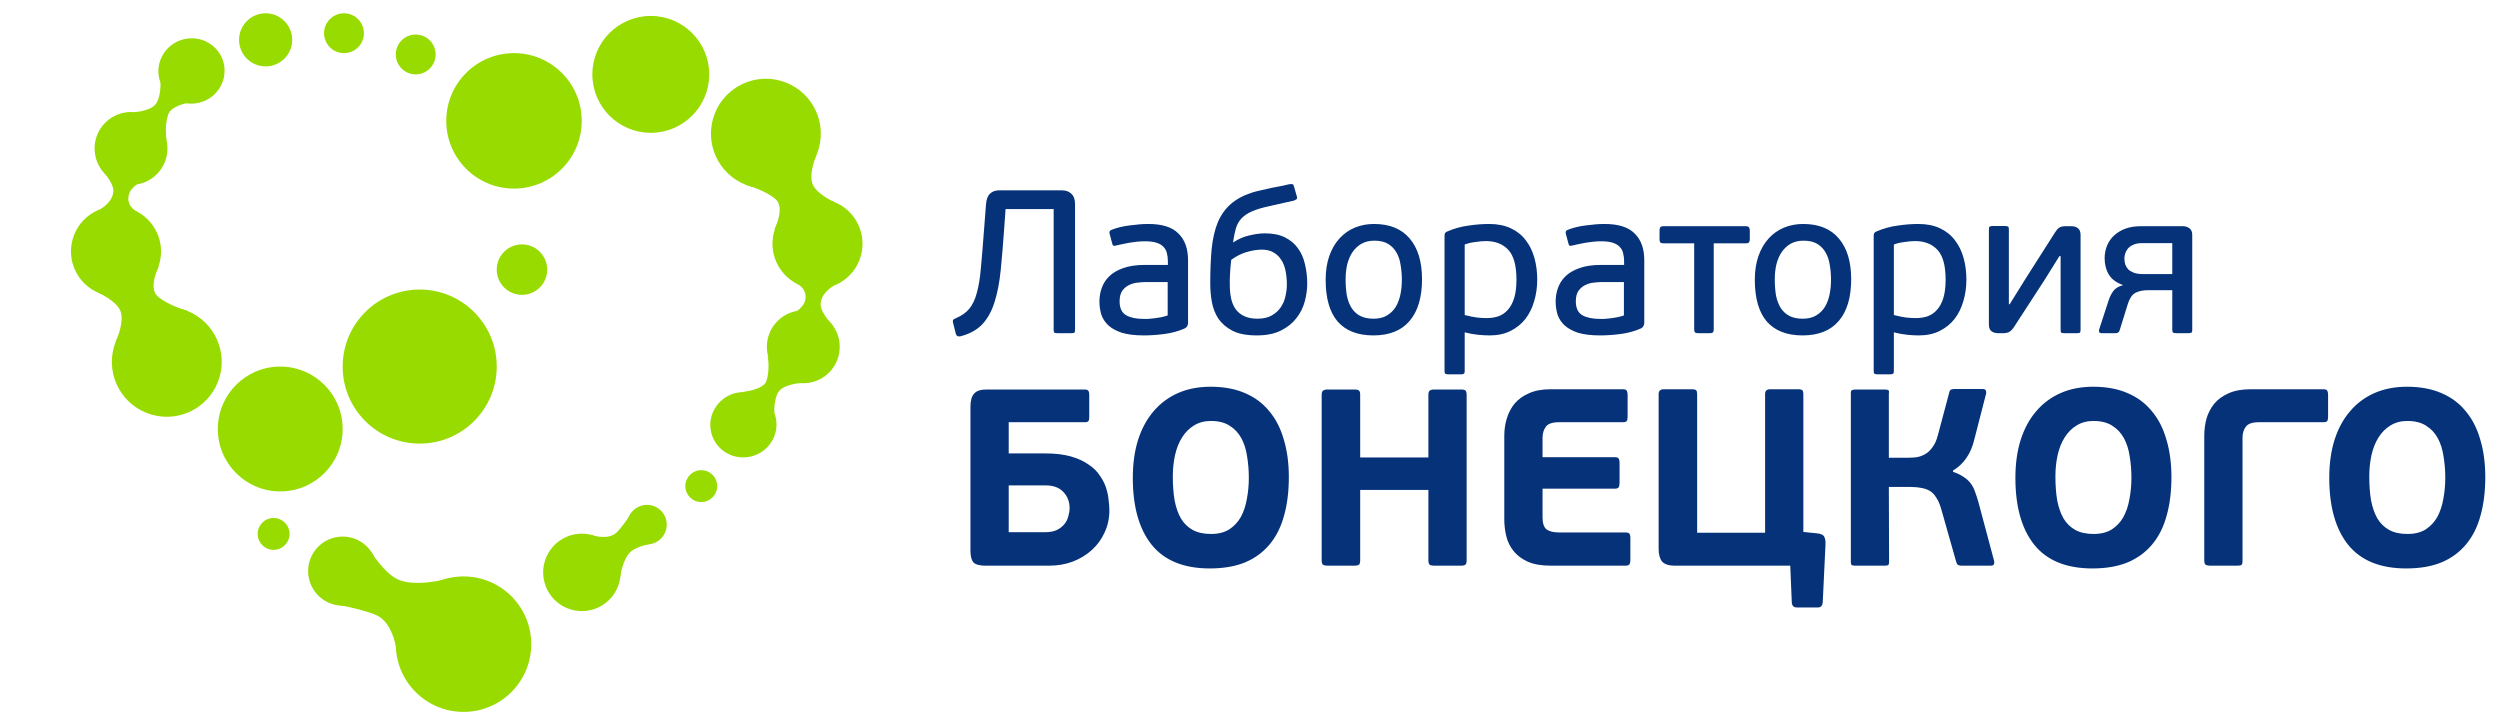 <?xml version="1.0" encoding="UTF-8"?> <svg xmlns="http://www.w3.org/2000/svg" width="1043" height="297" viewBox="0 0 1043 297" fill="none"> <path d="M411.365 85.195C411.535 83.098 412.102 81.625 413.065 80.775C414.028 79.868 415.275 79.415 416.805 79.415H443.07C444.713 79.415 446.017 79.897 446.98 80.86C448 81.767 448.51 83.212 448.51 85.195V137.64C448.51 138.263 448.397 138.66 448.17 138.83C447.943 138.943 447.547 139 446.98 139H441.115C440.605 139 440.208 138.943 439.925 138.83C439.698 138.66 439.585 138.263 439.585 137.64V87.235H419.525L418.93 95.565C418.477 101.968 417.995 107.72 417.485 112.82C416.975 117.863 416.125 122.255 414.935 125.995C413.802 129.678 412.13 132.738 409.92 135.175C407.71 137.555 404.678 139.255 400.825 140.275C400.372 140.388 399.947 140.388 399.55 140.275C399.21 140.162 398.927 139.737 398.7 139L397.68 134.92C397.453 134.07 397.482 133.532 397.765 133.305C398.105 133.078 398.417 132.908 398.7 132.795C401.137 131.775 403.035 130.443 404.395 128.8C405.755 127.157 406.803 124.947 407.54 122.17C408.333 119.337 408.9 115.823 409.24 111.63C409.637 107.437 410.062 102.28 410.515 96.16L411.365 85.195ZM495.656 134.58C495.656 135.77 495.175 136.592 494.211 137.045C491.661 138.178 488.856 138.943 485.796 139.34C482.793 139.737 479.931 139.935 477.211 139.935C473.528 139.935 470.468 139.567 468.031 138.83C465.651 138.037 463.753 136.988 462.336 135.685C460.976 134.382 460.013 132.88 459.446 131.18C458.936 129.423 458.681 127.61 458.681 125.74C458.681 123.87 458.993 122.028 459.616 120.215C460.24 118.402 461.26 116.787 462.676 115.37C464.15 113.897 466.105 112.735 468.541 111.885C470.978 110.978 473.981 110.525 477.551 110.525H487.241V108.995C487.241 107.748 487.1 106.615 486.816 105.595C486.59 104.575 486.108 103.697 485.371 102.96C484.691 102.223 483.728 101.657 482.481 101.26C481.235 100.863 479.62 100.665 477.636 100.665C476.616 100.665 475.54 100.722 474.406 100.835C473.33 100.948 472.253 101.09 471.176 101.26C470.156 101.43 469.165 101.628 468.201 101.855C467.295 102.025 466.53 102.195 465.906 102.365C465.34 102.535 464.915 102.592 464.631 102.535C464.348 102.478 464.15 102.195 464.036 101.685L462.931 97.52C462.705 96.727 462.96 96.188 463.696 95.905C465.963 94.998 468.513 94.375 471.346 94.035C474.236 93.638 476.815 93.44 479.081 93.44C484.861 93.44 489.055 94.772 491.661 97.435C494.325 100.042 495.656 103.753 495.656 108.57V134.58ZM487.156 117.665H478.061C477.041 117.665 475.88 117.75 474.576 117.92C473.33 118.033 472.14 118.373 471.006 118.94C469.93 119.45 468.995 120.243 468.201 121.32C467.465 122.397 467.096 123.87 467.096 125.74C467.096 128.517 468.003 130.443 469.816 131.52C471.63 132.54 474.066 133.05 477.126 133.05C477.58 133.05 478.203 133.05 478.996 133.05C479.79 132.993 480.64 132.908 481.546 132.795C482.453 132.682 483.388 132.54 484.351 132.37C485.371 132.143 486.306 131.888 487.156 131.605V117.665ZM527.695 97.35C531.038 97.35 533.843 97.917 536.11 99.05C538.376 100.183 540.19 101.713 541.55 103.64C542.91 105.51 543.873 107.72 544.44 110.27C545.063 112.82 545.375 115.512 545.375 118.345C545.375 120.725 545.035 123.19 544.355 125.74C543.675 128.29 542.513 130.613 540.87 132.71C539.283 134.807 537.13 136.535 534.41 137.895C531.746 139.255 528.375 139.935 524.295 139.935C520.101 139.935 516.73 139.283 514.18 137.98C511.686 136.677 509.731 135.005 508.315 132.965C506.955 130.868 506.048 128.545 505.595 125.995C505.141 123.445 504.915 120.895 504.915 118.345C504.915 112.792 505.113 107.918 505.51 103.725C505.963 99.475 506.813 95.82 508.06 92.76C509.363 89.7 511.176 87.15 513.5 85.11C515.823 83.07 518.855 81.455 522.595 80.265C523.728 79.925 524.975 79.613 526.335 79.33C527.695 78.99 529.055 78.678 530.415 78.395C531.775 78.112 533.106 77.857 534.41 77.63C535.713 77.347 536.875 77.092 537.895 76.865C538.518 76.752 538.971 76.752 539.255 76.865C539.538 76.922 539.736 77.233 539.85 77.8L540.955 81.625C541.238 82.418 541.21 82.928 540.87 83.155C540.53 83.382 540.218 83.552 539.935 83.665L529.395 86.045C526.505 86.668 524.153 87.377 522.34 88.17C520.526 88.963 519.081 89.927 518.005 91.06C516.928 92.193 516.135 93.582 515.625 95.225C515.171 96.812 514.775 98.738 514.435 101.005C514.491 101.005 514.548 101.033 514.605 101.09C516.701 99.673 518.94 98.71 521.32 98.2C523.7 97.633 525.825 97.35 527.695 97.35ZM524.635 132.965C527.015 132.965 528.998 132.512 530.585 131.605C532.171 130.698 533.418 129.565 534.325 128.205C535.288 126.788 535.94 125.258 536.28 123.615C536.676 121.915 536.875 120.272 536.875 118.685C536.875 116.758 536.705 114.917 536.365 113.16C536.025 111.347 535.43 109.788 534.58 108.485C533.786 107.182 532.71 106.133 531.35 105.34C530.046 104.547 528.403 104.15 526.42 104.15C524.493 104.15 522.368 104.49 520.045 105.17C517.778 105.85 515.653 106.927 513.67 108.4C513.556 109.647 513.443 110.752 513.33 111.715C513.273 112.678 513.216 113.585 513.16 114.435C513.103 115.228 513.075 115.993 513.075 116.73C513.075 117.467 513.075 118.203 513.075 118.94C513.075 121.037 513.273 122.963 513.67 124.72C514.066 126.42 514.718 127.893 515.625 129.14C516.531 130.33 517.721 131.265 519.195 131.945C520.668 132.625 522.481 132.965 524.635 132.965ZM593.266 116.475C593.266 124.068 591.538 129.877 588.081 133.9C584.681 137.923 579.638 139.935 572.951 139.935C566.435 139.935 561.476 138.008 558.076 134.155C554.733 130.245 553.061 124.437 553.061 116.73C553.061 112.99 553.571 109.675 554.591 106.785C555.611 103.895 557.028 101.458 558.841 99.475C560.655 97.492 562.78 95.99 565.216 94.97C567.71 93.95 570.373 93.44 573.206 93.44C579.78 93.44 584.766 95.48 588.166 99.56C591.566 103.583 593.266 109.222 593.266 116.475ZM584.851 116.73C584.851 114.633 584.681 112.593 584.341 110.61C584.058 108.627 583.491 106.898 582.641 105.425C581.791 103.895 580.63 102.677 579.156 101.77C577.683 100.863 575.756 100.41 573.376 100.41C571.336 100.41 569.551 100.835 568.021 101.685C566.548 102.535 565.301 103.697 564.281 105.17C563.318 106.587 562.581 108.287 562.071 110.27C561.618 112.197 561.391 114.265 561.391 116.475C561.391 118.968 561.561 121.235 561.901 123.275C562.298 125.258 562.95 126.987 563.856 128.46C564.763 129.877 565.953 130.982 567.426 131.775C568.956 132.568 570.826 132.965 573.036 132.965C575.303 132.965 577.173 132.512 578.646 131.605C580.176 130.698 581.395 129.508 582.301 128.035C583.208 126.505 583.86 124.777 584.256 122.85C584.653 120.867 584.851 118.827 584.851 116.73ZM641.332 116.645C641.332 119.818 640.907 122.822 640.057 125.655C639.264 128.432 638.045 130.897 636.402 133.05C634.759 135.147 632.69 136.818 630.197 138.065C627.704 139.312 624.814 139.935 621.527 139.935C620.054 139.935 618.439 139.85 616.682 139.68C614.982 139.51 613.112 139.17 611.072 138.66V154.81C611.072 155.433 610.959 155.802 610.732 155.915C610.505 156.085 610.109 156.17 609.542 156.17H604.187C603.677 156.17 603.28 156.085 602.997 155.915C602.77 155.802 602.657 155.433 602.657 154.81V98.2C602.657 97.407 603.025 96.868 603.762 96.585C606.652 95.338 609.599 94.517 612.602 94.12C615.662 93.667 618.552 93.44 621.272 93.44C624.729 93.44 627.732 94.035 630.282 95.225C632.832 96.415 634.9 98.058 636.487 100.155C638.13 102.252 639.349 104.717 640.142 107.55C640.935 110.383 641.332 113.415 641.332 116.645ZM632.662 116.645C632.662 110.808 631.529 106.672 629.262 104.235C626.995 101.798 623.879 100.58 619.912 100.58C618.552 100.58 616.994 100.722 615.237 101.005C613.537 101.232 612.149 101.572 611.072 102.025V131.435C613.055 131.945 614.727 132.285 616.087 132.455C617.504 132.625 618.864 132.71 620.167 132.71C621.98 132.71 623.652 132.455 625.182 131.945C626.712 131.378 628.015 130.472 629.092 129.225C630.225 127.978 631.104 126.335 631.727 124.295C632.35 122.255 632.662 119.705 632.662 116.645ZM685.993 134.58C685.993 135.77 685.512 136.592 684.548 137.045C681.998 138.178 679.193 138.943 676.133 139.34C673.13 139.737 670.268 139.935 667.548 139.935C663.865 139.935 660.805 139.567 658.368 138.83C655.988 138.037 654.09 136.988 652.673 135.685C651.313 134.382 650.35 132.88 649.783 131.18C649.273 129.423 649.018 127.61 649.018 125.74C649.018 123.87 649.33 122.028 649.953 120.215C650.577 118.402 651.597 116.787 653.013 115.37C654.487 113.897 656.442 112.735 658.878 111.885C661.315 110.978 664.318 110.525 667.888 110.525H677.578V108.995C677.578 107.748 677.437 106.615 677.153 105.595C676.927 104.575 676.445 103.697 675.708 102.96C675.028 102.223 674.065 101.657 672.818 101.26C671.572 100.863 669.957 100.665 667.973 100.665C666.953 100.665 665.877 100.722 664.743 100.835C663.667 100.948 662.59 101.09 661.513 101.26C660.493 101.43 659.502 101.628 658.538 101.855C657.632 102.025 656.867 102.195 656.243 102.365C655.677 102.535 655.252 102.592 654.968 102.535C654.685 102.478 654.487 102.195 654.373 101.685L653.268 97.52C653.042 96.727 653.297 96.188 654.033 95.905C656.3 94.998 658.85 94.375 661.683 94.035C664.573 93.638 667.152 93.44 669.418 93.44C675.198 93.44 679.392 94.772 681.998 97.435C684.662 100.042 685.993 103.753 685.993 108.57V134.58ZM677.493 117.665H668.398C667.378 117.665 666.217 117.75 664.913 117.92C663.667 118.033 662.477 118.373 661.343 118.94C660.267 119.45 659.332 120.243 658.538 121.32C657.802 122.397 657.433 123.87 657.433 125.74C657.433 128.517 658.34 130.443 660.153 131.52C661.967 132.54 664.403 133.05 667.463 133.05C667.917 133.05 668.54 133.05 669.333 133.05C670.127 132.993 670.977 132.908 671.883 132.795C672.79 132.682 673.725 132.54 674.688 132.37C675.708 132.143 676.643 131.888 677.493 131.605V117.665ZM714.972 137.3C714.972 138.037 714.83 138.518 714.547 138.745C714.32 138.915 713.895 139 713.272 139H708.597C707.973 139 707.52 138.915 707.237 138.745C706.953 138.518 706.812 138.037 706.812 137.3V101.515H694.062C693.325 101.515 692.843 101.373 692.617 101.09C692.447 100.807 692.362 100.41 692.362 99.9V96.16C692.362 95.593 692.447 95.168 692.617 94.885C692.843 94.545 693.325 94.375 694.062 94.375H728.317C729.053 94.375 729.507 94.545 729.677 94.885C729.903 95.168 730.017 95.593 730.017 96.16V99.9C730.017 100.41 729.903 100.807 729.677 101.09C729.507 101.373 729.053 101.515 728.317 101.515H714.972V137.3ZM772.314 116.475C772.314 124.068 770.586 129.877 767.129 133.9C763.729 137.923 758.686 139.935 751.999 139.935C745.483 139.935 740.524 138.008 737.124 134.155C733.781 130.245 732.109 124.437 732.109 116.73C732.109 112.99 732.619 109.675 733.639 106.785C734.659 103.895 736.076 101.458 737.889 99.475C739.703 97.492 741.828 95.99 744.264 94.97C746.758 93.95 749.421 93.44 752.254 93.44C758.828 93.44 763.814 95.48 767.214 99.56C770.614 103.583 772.314 109.222 772.314 116.475ZM763.899 116.73C763.899 114.633 763.729 112.593 763.389 110.61C763.106 108.627 762.539 106.898 761.689 105.425C760.839 103.895 759.678 102.677 758.204 101.77C756.731 100.863 754.804 100.41 752.424 100.41C750.384 100.41 748.599 100.835 747.069 101.685C745.596 102.535 744.349 103.697 743.329 105.17C742.366 106.587 741.629 108.287 741.119 110.27C740.666 112.197 740.439 114.265 740.439 116.475C740.439 118.968 740.609 121.235 740.949 123.275C741.346 125.258 741.998 126.987 742.904 128.46C743.811 129.877 745.001 130.982 746.474 131.775C748.004 132.568 749.874 132.965 752.084 132.965C754.351 132.965 756.221 132.512 757.694 131.605C759.224 130.698 760.443 129.508 761.349 128.035C762.256 126.505 762.908 124.777 763.304 122.85C763.701 120.867 763.899 118.827 763.899 116.73ZM820.38 116.645C820.38 119.818 819.955 122.822 819.105 125.655C818.311 128.432 817.093 130.897 815.45 133.05C813.806 135.147 811.738 136.818 809.245 138.065C806.751 139.312 803.861 139.935 800.575 139.935C799.101 139.935 797.486 139.85 795.73 139.68C794.03 139.51 792.16 139.17 790.12 138.66V154.81C790.12 155.433 790.006 155.802 789.78 155.915C789.553 156.085 789.156 156.17 788.59 156.17H783.235C782.725 156.17 782.328 156.085 782.045 155.915C781.818 155.802 781.705 155.433 781.705 154.81V98.2C781.705 97.407 782.073 96.868 782.81 96.585C785.7 95.338 788.646 94.517 791.65 94.12C794.71 93.667 797.6 93.44 800.32 93.44C803.776 93.44 806.78 94.035 809.33 95.225C811.88 96.415 813.948 98.058 815.535 100.155C817.178 102.252 818.396 104.717 819.19 107.55C819.983 110.383 820.38 113.415 820.38 116.645ZM811.71 116.645C811.71 110.808 810.576 106.672 808.31 104.235C806.043 101.798 802.926 100.58 798.96 100.58C797.6 100.58 796.041 100.722 794.285 101.005C792.585 101.232 791.196 101.572 790.12 102.025V131.435C792.103 131.945 793.775 132.285 795.135 132.455C796.551 132.625 797.911 132.71 799.215 132.71C801.028 132.71 802.7 132.455 804.23 131.945C805.76 131.378 807.063 130.472 808.14 129.225C809.273 127.978 810.151 126.335 810.775 124.295C811.398 122.255 811.71 119.705 811.71 116.645ZM829.766 95.65C829.766 95.027 829.88 94.658 830.106 94.545C830.39 94.375 830.786 94.29 831.296 94.29H836.566C837.133 94.29 837.53 94.375 837.756 94.545C837.983 94.658 838.096 95.027 838.096 95.65V126.93H838.436L844.726 116.815L857.221 97.18C857.845 96.16 858.44 95.452 859.006 95.055C859.573 94.602 860.508 94.375 861.811 94.375H864.191C865.325 94.375 866.231 94.658 866.911 95.225C867.648 95.792 868.016 96.727 868.016 98.03V137.64C868.016 138.263 867.903 138.66 867.676 138.83C867.45 138.943 867.053 139 866.486 139H861.216C860.706 139 860.31 138.943 860.026 138.83C859.8 138.66 859.686 138.263 859.686 137.64V106.87H859.176L853.141 116.56L840.391 136.195C839.711 137.272 839.031 138.008 838.351 138.405C837.728 138.802 836.878 139 835.801 139H833.591C832.458 139 831.523 138.717 830.786 138.15C830.106 137.583 829.766 136.648 829.766 135.345V95.65ZM886.298 107.805C886.298 108.655 886.411 109.477 886.638 110.27C886.921 111.063 887.346 111.772 887.913 112.395C888.536 112.962 889.358 113.443 890.378 113.84C891.398 114.18 892.701 114.35 894.288 114.35H906.273V101.43H893.693C892.22 101.43 891.001 101.657 890.038 102.11C889.075 102.507 888.31 103.045 887.743 103.725C887.233 104.348 886.865 105.028 886.638 105.765C886.411 106.502 886.298 107.182 886.298 107.805ZM906.273 121.065H896.328C894.061 121.065 892.248 121.433 890.888 122.17C889.528 122.907 888.48 124.437 887.743 126.76L884.343 137.725C884.23 138.178 884.003 138.518 883.663 138.745C883.323 138.915 883.011 139 882.728 139H876.948C876.268 139 875.871 138.83 875.758 138.49C875.645 138.093 875.645 137.753 875.758 137.47L879.668 125.485C880.121 124.012 880.773 122.68 881.623 121.49C882.473 120.3 883.861 119.45 885.788 118.94C883.011 117.977 881.028 116.532 879.838 114.605C878.648 112.622 878.053 110.327 878.053 107.72C878.053 105.85 878.393 104.093 879.073 102.45C879.753 100.807 880.745 99.39 882.048 98.2C883.351 97.01 884.91 96.075 886.723 95.395C888.593 94.715 890.718 94.375 893.098 94.375H910.778C911.741 94.375 912.62 94.658 913.413 95.225C914.206 95.792 914.603 96.727 914.603 98.03V137.725C914.603 138.292 914.461 138.66 914.178 138.83C913.895 138.943 913.498 139 912.988 139H907.803C907.236 139 906.84 138.915 906.613 138.745C906.386 138.575 906.273 138.207 906.273 137.64V121.065Z" fill="#053279"></path> <path d="M411.175 236C408.585 236 406.87 235.51 406.03 234.53C405.26 233.55 404.875 231.94 404.875 229.7V169.64C404.875 167.19 405.365 165.405 406.345 164.285C407.325 163.095 409.075 162.5 411.595 162.5H452.545C453.315 162.5 453.805 162.675 454.015 163.025C454.295 163.305 454.435 163.9 454.435 164.81V174.155C454.435 174.925 454.295 175.45 454.015 175.73C453.805 176.01 453.315 176.15 452.545 176.15H420.835V189.17H436.165C440.295 189.17 443.83 189.59 446.77 190.43C449.71 191.27 452.16 192.39 454.12 193.79C456.15 195.12 457.725 196.66 458.845 198.41C460.035 200.09 460.91 201.805 461.47 203.555C462.03 205.305 462.38 207.02 462.52 208.7C462.73 210.31 462.835 211.71 462.835 212.9C462.835 216.26 462.17 219.34 460.84 222.14C459.58 224.94 457.795 227.39 455.485 229.49C453.245 231.52 450.585 233.13 447.505 234.32C444.495 235.44 441.205 236 437.635 236H411.175ZM446.245 212.06C446.245 209.33 445.37 207.055 443.62 205.235C441.94 203.415 439.455 202.505 436.165 202.505H420.835V222.035H436.06C438.02 222.035 439.665 221.72 440.995 221.09C442.325 220.39 443.375 219.55 444.145 218.57C444.915 217.59 445.44 216.505 445.72 215.315C446.07 214.125 446.245 213.04 446.245 212.06ZM537.704 199.04C537.704 205.06 537.039 210.415 535.709 215.105C534.449 219.795 532.454 223.785 529.724 227.075C526.994 230.365 523.564 232.885 519.434 234.635C515.304 236.315 510.404 237.155 504.734 237.155C493.884 237.155 485.799 233.865 480.479 227.285C475.229 220.705 472.604 211.395 472.604 199.355C472.604 193.475 473.339 188.19 474.809 183.5C476.349 178.74 478.519 174.75 481.319 171.53C484.119 168.24 487.514 165.72 491.504 163.97C495.494 162.22 500.009 161.345 505.049 161.345C510.509 161.345 515.269 162.22 519.329 163.97C523.459 165.72 526.854 168.24 529.514 171.53C532.244 174.75 534.274 178.705 535.604 183.395C537.004 188.015 537.704 193.23 537.704 199.04ZM521.009 199.355C521.009 196.205 520.764 193.195 520.274 190.325C519.854 187.455 519.049 184.935 517.859 182.765C516.669 180.595 515.059 178.88 513.029 177.62C510.999 176.29 508.374 175.625 505.154 175.625C502.494 175.625 500.149 176.255 498.119 177.515C496.159 178.705 494.514 180.35 493.184 182.45C491.854 184.55 490.874 187 490.244 189.8C489.614 192.6 489.299 195.575 489.299 198.725C489.299 202.435 489.544 205.76 490.034 208.7C490.594 211.64 491.469 214.16 492.659 216.26C493.919 218.36 495.564 219.97 497.594 221.09C499.624 222.21 502.179 222.77 505.259 222.77C508.269 222.77 510.789 222.14 512.819 220.88C514.849 219.55 516.459 217.835 517.649 215.735C518.839 213.565 519.679 211.08 520.169 208.28C520.729 205.41 521.009 202.435 521.009 199.355ZM611.883 233.795C611.883 234.705 611.708 235.3 611.358 235.58C611.078 235.86 610.413 236 609.363 236H598.338C597.428 236 596.798 235.86 596.448 235.58C596.098 235.23 595.923 234.635 595.923 233.795V204.395H567.468V233.795C567.468 234.705 567.293 235.3 566.943 235.58C566.663 235.86 565.998 236 564.948 236H553.818C552.978 236 552.348 235.86 551.928 235.58C551.578 235.23 551.403 234.635 551.403 233.795V164.705C551.403 163.865 551.578 163.305 551.928 163.025C552.348 162.675 552.978 162.5 553.818 162.5H564.948C565.998 162.5 566.663 162.64 566.943 162.92C567.293 163.2 567.468 163.795 567.468 164.705V190.85H595.923V164.705C595.923 163.865 596.098 163.305 596.448 163.025C596.798 162.675 597.428 162.5 598.338 162.5H609.363C610.413 162.5 611.078 162.64 611.358 162.92C611.708 163.2 611.883 163.795 611.883 164.705V233.795ZM680.195 233.585C680.195 234.425 680.055 235.055 679.775 235.475C679.495 235.825 678.935 236 678.095 236H647.015C643.095 236 639.875 235.44 637.355 234.32C634.905 233.2 632.945 231.73 631.475 229.91C630.005 228.09 628.99 226.025 628.43 223.715C627.87 221.405 627.59 219.06 627.59 216.68V181.82C627.59 179.3 627.94 176.885 628.64 174.575C629.34 172.265 630.425 170.2 631.895 168.38C633.435 166.56 635.43 165.125 637.88 164.075C640.33 162.955 643.34 162.395 646.91 162.395H677.045C677.885 162.395 678.41 162.57 678.62 162.92C678.9 163.27 679.04 163.935 679.04 164.915V173.84C679.04 174.75 678.9 175.38 678.62 175.73C678.34 176.01 677.815 176.15 677.045 176.15H650.375C647.645 176.15 645.825 176.78 644.915 178.04C644.005 179.3 643.55 180.84 643.55 182.66V190.745H673.685C674.525 190.745 675.05 190.92 675.26 191.27C675.54 191.62 675.68 192.285 675.68 193.265V201.455C675.68 202.295 675.54 202.925 675.26 203.345C675.05 203.695 674.525 203.87 673.685 203.87H643.55V215.84C643.55 218.29 644.11 219.97 645.23 220.88C646.42 221.72 648.135 222.14 650.375 222.14H678.095C679.005 222.14 679.565 222.315 679.775 222.665C680.055 222.945 680.195 223.61 680.195 224.66V233.585ZM752.359 221.93L757.609 222.455C759.499 222.595 760.654 223.085 761.074 223.925C761.494 224.765 761.669 225.815 761.599 227.075L760.444 251.33C760.304 252.73 759.639 253.43 758.449 253.43H749.629C748.299 253.43 747.599 252.695 747.529 251.225L746.899 236H698.704C696.254 236 694.504 235.44 693.454 234.32C692.474 233.13 691.984 231.345 691.984 228.965V164.39C691.984 163.06 692.719 162.395 694.189 162.395H705.739C706.719 162.395 707.349 162.535 707.629 162.815C707.909 163.095 708.049 163.62 708.049 164.39V222.245H736.399V164.39C736.399 163.06 737.099 162.395 738.499 162.395H750.049C751.029 162.395 751.659 162.535 751.939 162.815C752.219 163.095 752.359 163.62 752.359 164.39V221.93ZM814.8 196.835C816.62 197.465 818.125 198.2 819.315 199.04C820.505 199.81 821.485 200.72 822.255 201.77C823.025 202.82 823.62 204.01 824.04 205.34C824.53 206.6 824.985 208 825.405 209.54L831.915 233.9C832.055 234.25 832.055 234.705 831.915 235.265C831.845 235.755 831.355 236 830.445 236H818.265C817.915 236 817.53 235.93 817.11 235.79C816.69 235.65 816.375 235.23 816.165 234.53L809.76 211.955C809.2 210.135 808.535 208.665 807.765 207.545C807.065 206.355 806.19 205.445 805.14 204.815C804.09 204.185 802.865 203.765 801.465 203.555C800.065 203.275 798.455 203.135 796.635 203.135H788.025L788.13 234.32C788.13 235.09 787.99 235.58 787.71 235.79C787.43 235.93 786.94 236 786.24 236H774.06C773.43 236 772.94 235.93 772.59 235.79C772.31 235.58 772.17 235.09 772.17 234.32V164.18C772.17 163.41 772.31 162.955 772.59 162.815C772.94 162.605 773.43 162.5 774.06 162.5H786.345C787.045 162.5 787.535 162.605 787.815 162.815C788.095 162.955 788.165 163.41 788.025 164.18V190.955H796.425C797.475 190.955 798.56 190.885 799.68 190.745C800.87 190.535 802.025 190.115 803.145 189.485C804.265 188.855 805.28 187.91 806.19 186.65C807.17 185.39 807.94 183.675 808.5 181.505L813.225 163.76C813.365 163.06 813.645 162.64 814.065 162.5C814.555 162.36 814.975 162.29 815.325 162.29H827.085C827.995 162.29 828.485 162.57 828.555 163.13C828.695 163.62 828.695 164.04 828.555 164.39L823.725 183.185C822.325 189.205 819.35 193.58 814.8 196.31V196.835ZM905.922 199.04C905.922 205.06 905.257 210.415 903.927 215.105C902.667 219.795 900.672 223.785 897.942 227.075C895.212 230.365 891.782 232.885 887.652 234.635C883.522 236.315 878.622 237.155 872.952 237.155C862.102 237.155 854.017 233.865 848.697 227.285C843.447 220.705 840.822 211.395 840.822 199.355C840.822 193.475 841.557 188.19 843.027 183.5C844.567 178.74 846.737 174.75 849.537 171.53C852.337 168.24 855.732 165.72 859.722 163.97C863.712 162.22 868.227 161.345 873.267 161.345C878.727 161.345 883.487 162.22 887.547 163.97C891.677 165.72 895.072 168.24 897.732 171.53C900.462 174.75 902.492 178.705 903.822 183.395C905.222 188.015 905.922 193.23 905.922 199.04ZM889.227 199.355C889.227 196.205 888.982 193.195 888.492 190.325C888.072 187.455 887.267 184.935 886.077 182.765C884.887 180.595 883.277 178.88 881.247 177.62C879.217 176.29 876.592 175.625 873.372 175.625C870.712 175.625 868.367 176.255 866.337 177.515C864.377 178.705 862.732 180.35 861.402 182.45C860.072 184.55 859.092 187 858.462 189.8C857.832 192.6 857.517 195.575 857.517 198.725C857.517 202.435 857.762 205.76 858.252 208.7C858.812 211.64 859.687 214.16 860.877 216.26C862.137 218.36 863.782 219.97 865.812 221.09C867.842 222.21 870.397 222.77 873.477 222.77C876.487 222.77 879.007 222.14 881.037 220.88C883.067 219.55 884.677 217.835 885.867 215.735C887.057 213.565 887.897 211.08 888.387 208.28C888.947 205.41 889.227 202.435 889.227 199.355ZM935.581 233.795C935.581 234.775 935.441 235.405 935.161 235.685C934.881 235.895 934.216 236 933.166 236H922.036C921.196 236 920.566 235.86 920.146 235.58C919.796 235.23 919.621 234.635 919.621 233.795V181.82C919.621 179.3 919.936 176.885 920.566 174.575C921.266 172.265 922.351 170.2 923.821 168.38C925.361 166.56 927.356 165.125 929.806 164.075C932.256 162.955 935.301 162.395 938.941 162.395H969.181C970.091 162.395 970.651 162.57 970.861 162.92C971.141 163.27 971.281 163.935 971.281 164.915V173.84C971.281 174.75 971.141 175.38 970.861 175.73C970.581 176.01 970.021 176.15 969.181 176.15H942.406C939.676 176.15 937.856 176.78 936.946 178.04C936.036 179.23 935.581 180.77 935.581 182.66V233.795ZM1036.86 199.04C1036.86 205.06 1036.2 210.415 1034.87 215.105C1033.61 219.795 1031.61 223.785 1028.88 227.075C1026.15 230.365 1022.72 232.885 1018.59 234.635C1014.46 236.315 1009.56 237.155 1003.89 237.155C993.044 237.155 984.959 233.865 979.639 227.285C974.389 220.705 971.764 211.395 971.764 199.355C971.764 193.475 972.499 188.19 973.969 183.5C975.509 178.74 977.679 174.75 980.479 171.53C983.279 168.24 986.674 165.72 990.664 163.97C994.654 162.22 999.169 161.345 1004.21 161.345C1009.67 161.345 1014.43 162.22 1018.49 163.97C1022.62 165.72 1026.01 168.24 1028.67 171.53C1031.4 174.75 1033.43 178.705 1034.76 183.395C1036.16 188.015 1036.86 193.23 1036.86 199.04ZM1020.17 199.355C1020.17 196.205 1019.92 193.195 1019.43 190.325C1019.01 187.455 1018.21 184.935 1017.02 182.765C1015.83 180.595 1014.22 178.88 1012.19 177.62C1010.16 176.29 1007.53 175.625 1004.31 175.625C1001.65 175.625 999.309 176.255 997.279 177.515C995.319 178.705 993.674 180.35 992.344 182.45C991.014 184.55 990.034 187 989.404 189.8C988.774 192.6 988.459 195.575 988.459 198.725C988.459 202.435 988.704 205.76 989.194 208.7C989.754 211.64 990.629 214.16 991.819 216.26C993.079 218.36 994.724 219.97 996.754 221.09C998.784 222.21 1001.34 222.77 1004.42 222.77C1007.43 222.77 1009.95 222.14 1011.98 220.88C1014.01 219.55 1015.62 217.835 1016.81 215.735C1018 213.565 1018.84 211.08 1019.33 208.28C1019.89 205.41 1020.17 202.435 1020.17 199.355Z" fill="#053279"></path> <circle cx="193.382" cy="268.741" r="28.259" fill="#98DB00"></circle> <circle cx="175.097" cy="152.933" r="32.138" fill="#98DB00"></circle> <circle cx="116.916" cy="178.976" r="26.043" fill="#98DB00"></circle> <circle cx="217.763" cy="112.483" r="10.528" fill="#98DB00"></circle> <circle cx="214.438" cy="50.423" r="28.259" fill="#98DB00"></circle> <circle cx="173.435" cy="22.718" r="8.312" fill="#98DB00"></circle> <circle cx="143.513" cy="13.853" r="8.312" fill="#98DB00"></circle> <circle cx="110.821" cy="16.623" r="11.082" fill="#98DB00"></circle> <circle cx="271.511" cy="31.03" r="24.381" fill="#98DB00"></circle> <circle cx="114.145" cy="222.75" r="6.649" fill="#98DB00"></circle> <circle cx="142.959" cy="238.265" r="14.407" fill="#98DB00"></circle> <path d="M156.811 256.55C150.162 253.78 139.634 252.117 139.634 252.117L154.595 229.953C154.595 229.953 159.925 238.706 165.677 241.589C172.835 245.177 186.179 241.589 186.179 241.589L165.677 273.173C165.677 273.173 164.713 259.843 156.811 256.55Z" fill="#98DB00"></path> <circle cx="242.765" cy="238.795" r="16.156" transform="rotate(112.598 242.765 238.795)" fill="#98DB00"></circle> <circle cx="269.928" cy="218.876" r="8.236" transform="rotate(112.598 269.928 218.876)" fill="#98DB00"></circle> <path d="M257.233 222.171C260.156 219.27 263.347 214.078 263.347 214.078L271.758 226.844C271.758 226.844 265.967 227.734 263.182 230.137C259.716 233.127 258.678 240.958 258.678 240.958L246.512 223.198C246.512 223.198 253.76 225.618 257.233 222.171Z" fill="#98DB00"></path> <circle cx="341.062" cy="101.689" r="18.785" transform="rotate(-75 341.062 101.689)" fill="#98DB00"></circle> <circle cx="319.527" cy="55.774" r="22.918" transform="rotate(-75 319.527 55.774)" fill="#98DB00"></circle> <path d="M323.597 83.115C319.164 79.237 310.852 77.02 310.852 77.02L340.774 64.276C340.774 64.276 337.101 72.422 339.112 77.02C340.899 81.108 347.977 84.224 347.977 84.224L323.043 95.86C323.043 95.86 327.697 86.703 323.597 83.115Z" fill="#98DB00"></path> <circle cx="335.129" cy="144.688" r="15.2" transform="rotate(-45 335.129 144.688)" fill="#98DB00"></circle> <path d="M335.787 125.781C337.449 120.24 331.908 118.024 331.908 118.024L347.977 119.132C347.977 119.132 342.358 122.073 342.358 127.06C342.358 130.459 347.517 135.97 347.517 135.97L325.336 134.036C325.336 134.036 334.52 130.004 335.787 125.781Z" fill="#98DB00"></path> <ellipse cx="310.151" cy="177.201" rx="13.823" ry="13.621" transform="rotate(-15 310.151 177.201)" fill="#98DB00"></ellipse> <path d="M319.718 159.028C321.38 154.041 320.272 148.5 320.272 148.5L334.125 159.803C334.125 159.803 327.734 160.215 325.259 162.906C322.697 165.692 323.043 172.326 323.043 172.326L310.298 163.46C310.298 163.46 318.557 162.511 319.718 159.028Z" fill="#98DB00"></path> <circle cx="48.402" cy="104.883" r="18.785" transform="rotate(105.437 48.402 104.883)" fill="#98DB00"></circle> <circle cx="69.586" cy="150.962" r="22.918" transform="rotate(105.437 69.586 150.962)" fill="#98DB00"></circle> <path d="M65.725 123.59C70.128 127.503 78.422 129.782 78.422 129.782L48.404 142.298C48.404 142.298 52.14 134.181 50.164 129.567C48.408 125.466 41.353 122.296 41.353 122.296L66.376 110.85C66.376 110.85 61.652 119.971 65.725 123.59Z" fill="#98DB00"></path> <circle cx="54.663" cy="61.932" r="15.2" transform="rotate(135.437 54.663 61.932)" fill="#98DB00"></circle> <path d="M53.861 80.832C52.156 86.36 57.68 88.619 57.68 88.619L41.62 87.388C41.62 87.388 47.261 84.49 47.299 79.504C47.325 76.104 42.209 70.554 42.209 70.554L64.374 72.657C64.374 72.657 55.16 76.619 53.861 80.832Z" fill="#98DB00"></path> <ellipse cx="79.888" cy="29.609" rx="13.823" ry="13.621" transform="rotate(165.437 79.888 29.609)" fill="#98DB00"></ellipse> <path d="M70.183 47.709C68.483 52.684 69.5 58.5 69.5 58.5L55.782 46.824C55.782 46.824 62.177 46.46 64.672 43.788C67.255 41.022 66.96 34.386 66.96 34.386L78 43C78 43 71.371 44.234 70.183 47.709Z" fill="#98DB00"></path> <circle cx="292.567" cy="202.802" r="6.649" fill="#98DB00"></circle> </svg> 